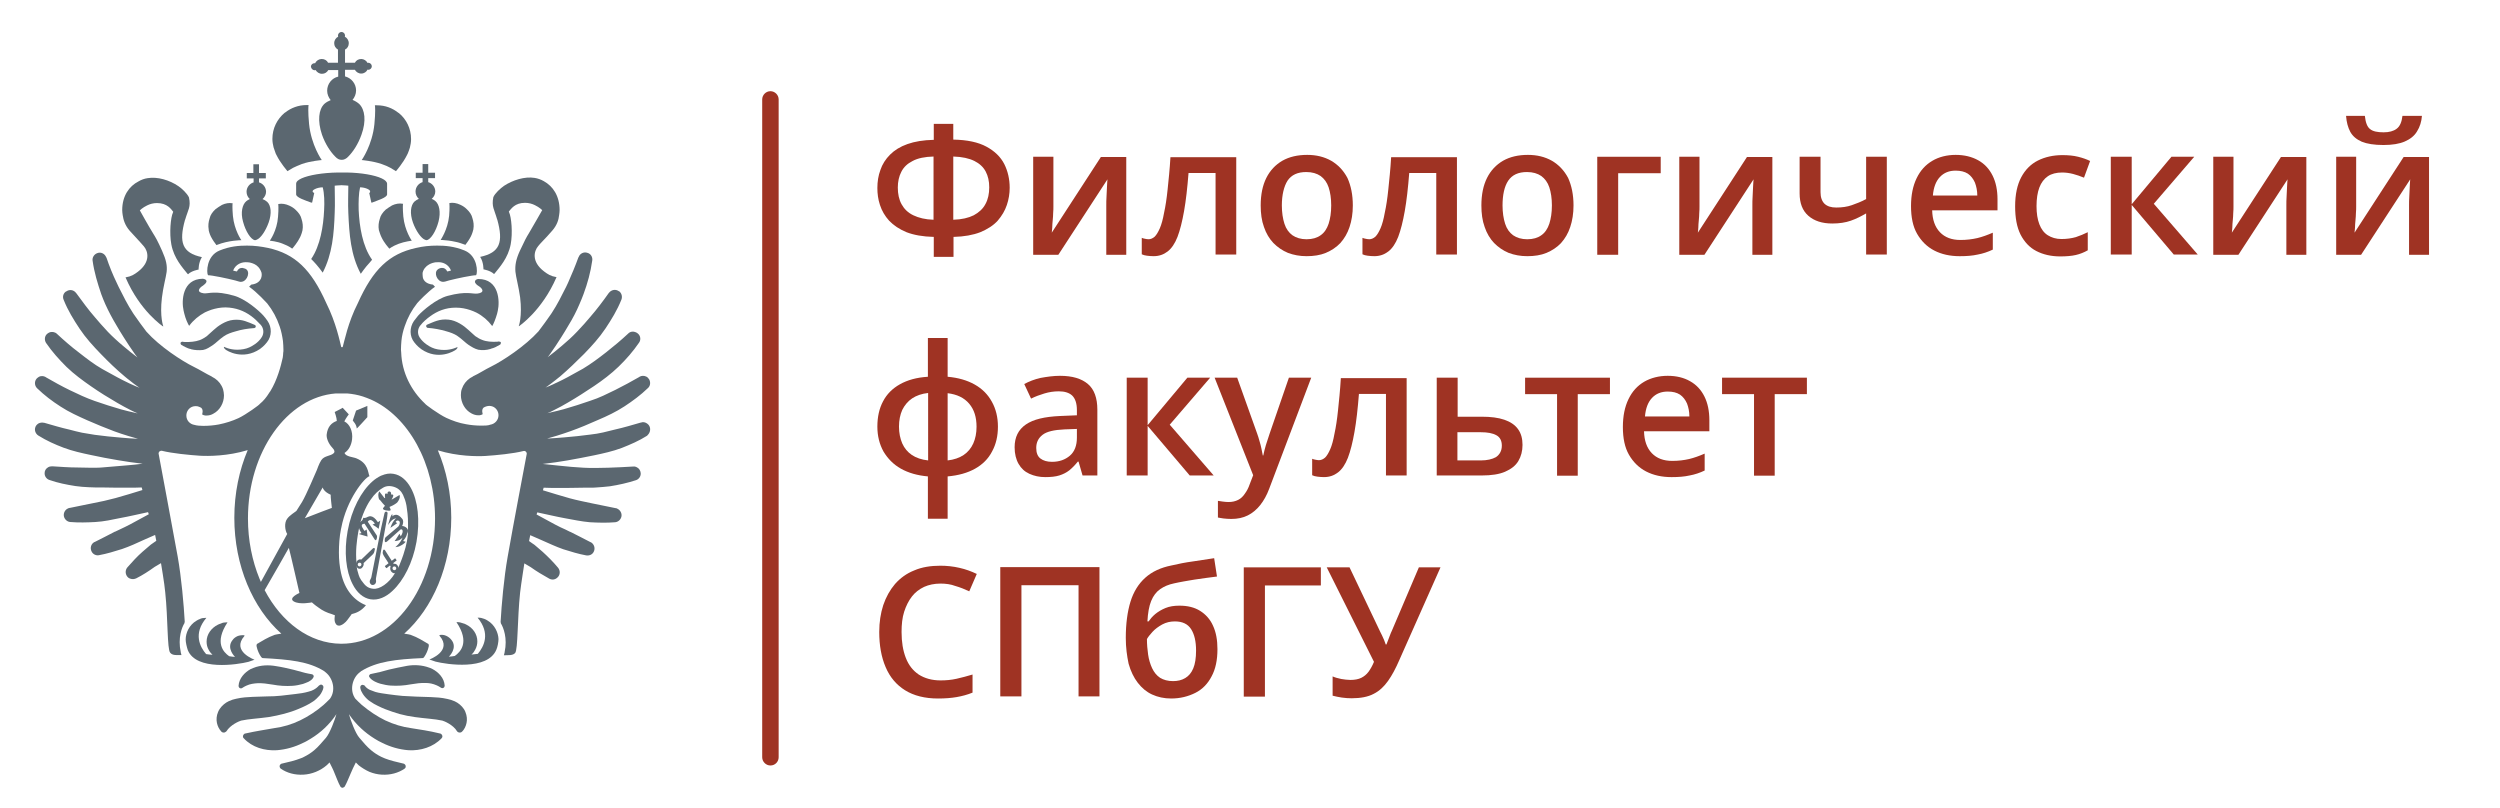 <?xml version="1.0" encoding="UTF-8"?> <svg xmlns="http://www.w3.org/2000/svg" xmlns:xlink="http://www.w3.org/1999/xlink" version="1.1" id="Слой_1" x="0px" y="0px" viewBox="0 0 1063.7 343.7" style="enable-background:new 0 0 1063.7 343.7;" xml:space="preserve"> <style type="text/css"> .st0{fill:#9F3323;} .st1{fill:#5B6770;} </style> <g> <g id="XMLID_00000069370337667074545600000015061226366563600555_"> <path id="XMLID_00000019646380181329905300000001552092114104742574_" class="st0" d="M327.8,325.7c-1.9,0-3.5-1.6-3.5-3.5V42.3 c0-1.9,1.6-3.5,3.5-3.5c1.9,0,3.5,1.6,3.5,3.5v279.9C331.3,324.1,329.8,325.7,327.8,325.7z"></path> </g> <g> <path class="st1" d="M117.3,65.3c0.1,0.2,0.2,0.4,0.3,0.6c1.7,3.5,4.7,6.9,4.7,6.9s0,0,0.1,0l0,0c0,0,0.4-0.3,1.3-0.8 c0.3-0.2,0.6-0.4,1-0.6c1-0.5,2.2-1,3.7-1.6c3.6-1.3,8.5-1.7,8.5-1.7s-4.5-6.3-5.4-15.4c-0.5-5.1-0.3-7.8-0.2-8 c-0.3,0-0.6,0-0.9,0c-3.4,0-6.6,1.2-9.1,3.2c-0.1,0-0.1,0.1-0.2,0.1c-3.2,2.7-5.2,6.6-5.2,11.1c0,1.2,0.2,2.4,0.5,3.6 C116.7,63.5,117,64.5,117.3,65.3z"></path> <path class="st1" d="M204.3,109.3c1.5,2.3,1.4,5.3,1.4,5.3c0,0,3,0.5,4.5,2c0,0,0.2-0.2,0.3-0.3c2-2.5,5.7-6.5,6.8-12.4 c0.9-4.8,0.3-11.5-0.7-13.6c0-0.1-0.1-0.2-0.1-0.3c1-1.1,2.5-3.7,6.9-3.7c1.6,0,3,0.4,4.2,1c1.9,0.9,3.1,2.1,3.1,2.1 s-3.8,6.7-5.7,9.9c-1,1.6-1.7,2.9-3.8,7.4c-1.7,3.7-2.1,6.2-1.9,8.9c0.2,2.2,1.4,6.5,2,10.9c1,8.3-0.6,12.3-0.6,12.3s0,0,0.1-0.1 c0,0,0,0.1,0,0.1s9.8-6.5,16-20.9c0,0,0,0-0.1,0c0,0,0,0,0,0c-1.2-0.2-2.1-0.5-2.9-0.9c-0.8-0.4-1.5-0.9-2.3-1.5 c-5.5-4.2-4.3-8.7-2.5-10.8c0.5-0.6,1-1.2,1.6-1.8c1.4-1.5,2.9-3,4.4-4.8c2-2.3,2.7-4.6,2.9-6.6c0.1-0.7,0.2-1.4,0.2-2.1 c0-6.1-2.9-10.2-6.7-12.3c-1.2-0.7-2.6-1.2-3.9-1.4c-4.2-0.7-9.3,0.9-13.1,3.4c-1.4,1-3.8,3.1-4.5,4.8c-0.8,4.1,0.4,5.1,1.6,9.4 c0,0.1,0.1,0.1,0.1,0.2C214.2,103,212.8,107.5,204.3,109.3z"></path> <path class="st1" d="M162.3,100.9c1.1,2.4,3.1,4.6,3.1,4.6s0,0,0,0c0,0,0.3,0.3,0.3,0.3s1.1-1,4-2.1c2.4-0.9,5.5-1.3,5.5-1.3 s-3-4.2-3.6-10.3c-0.3-3.5-0.2-5.3-0.1-5.4c0,0,0,0-0.1,0l0,0c-1.5-0.3-3.1,0-4.6,0.7c-1,0.6-1.9,1.2-2.7,1.8 c-1.3,1.2-2.2,2.5-2.5,3.9c-0.5,1.5-0.7,3.1-0.4,4.8C161.3,98.2,161.8,99.9,162.3,100.9z"></path> <path class="st1" d="M175.7,94.7c1.3,3.6,3.5,6.7,5.1,7.3c0.3,0.1,0.5,0.2,0.7,0.2h0c1.7-0.2,4-3.7,5.1-8c1-4,0.3-7.3-1.4-8.7 c-0.4-0.3-0.8-0.6-1.3-0.8c-0.1,0-0.2,0-0.2-0.1c0.9-0.8,1.5-1.9,1.5-3.1c0-1.9-1.3-3.5-3-4v-1.7h2.9v-2.3h-2.9v-3.7h-2.4v3.7 h-2.9v2.3h2.9v1.7c-1.7,0.5-3,2.1-3,4c0,1.2,0.5,2.3,1.4,3.1c-0.7,0.3-1.3,0.7-1.9,1.2C174.7,87.4,174.3,90.8,175.7,94.7z"></path> <path class="st1" d="M187.5,102.1c0,0,5.2,0,10.3,2c0.1,0,0.2,0.1,0.2,0.1c0.7-0.9,1.7-2.3,2.4-3.7c0.5-1,1-2.7,1-2.9 c0.3-1.7,0.1-3.3-0.4-4.8c-0.3-1.4-1.2-2.7-2.5-3.9c-0.7-0.7-1.6-1.3-2.7-1.8c0,0,0,0,0,0c0,0,0,0,0,0c-1.5-0.7-3.1-1-4.6-0.7 c0,0,0.2,1.9-0.1,5.4C190.5,97.9,187.4,102.1,187.5,102.1C187.4,102.1,187.5,102.1,187.5,102.1L187.5,102.1z"></path> <path class="st1" d="M153.9,68.1c0,0,4.8,0.4,8.5,1.7c1.5,0.5,2.8,1.1,3.7,1.6c0.4,0.2,0.7,0.4,1,0.6c0.9,0.5,1.3,0.8,1.3,0.8l0,0 c0,0,0.1,0,0.1,0s3-3.4,4.7-6.9c0.1-0.2,0.2-0.4,0.3-0.6c0.3-0.8,0.7-1.7,0.9-2.5c0.3-1.2,0.5-2.4,0.5-3.6c0-4.5-2-8.5-5.2-11.1 c-0.1,0-0.1-0.1-0.2-0.1c-2.5-2-5.6-3.2-9.1-3.2c-0.3,0-0.6,0-0.9,0c0.1,0.2,0.3,2.9-0.2,8C158.4,61.8,153.9,68.1,153.9,68.1z"></path> <path class="st1" d="M157.1,82.1c0,0,0.6,2.8,0.9,4.1c0,0,0.3,0,0.3,0c2.2-0.9,6.4-2.1,6.4-3.5v-3.6v-0.9c0-0.8-0.8-1.6-2.3-2.3 c-3-1.4-8.6-2.4-14.9-2.5l-3.7,0c-6.6,0.1-12.4,1.1-15.5,2.5c-1.5,0.7-2.3,1.4-2.3,2.3v0.9v3.6c0,1.4,4.3,2.7,6.4,3.5 c0,0,0.3,0,0.4,0c0.3-1.3,0.9-4.1,0.9-4.1s-0.5-0.2-0.6-0.4c-0.3-0.6,0.2-0.9,1-1.3c0.8-0.4,2.1-0.7,3.2-0.7 c0.7,2.5,0.8,6.4,0.6,9.7c-0.3,6.7-1.6,15.1-5.5,20.8c1.5,1.5,3.2,3.4,4.9,5.8c4.1-7.9,4.8-16.5,5.1-25.4c0.2-3.9,0-8.5,0-11.6 c0.4,0,1.7-0.2,2.9-0.2c1.3,0,2.5,0.2,2.9,0.2c0,3.1-0.2,7.7,0,11.6c0.4,9.1,1,17.9,5.3,25.9c1.6-2.3,3.1-4.1,4.5-5.6 c0.1-0.1,0.2-0.3,0.3-0.4c-4.1-5.7-5.4-14.3-5.7-21.1c-0.1-3.3,0-7.2,0.6-9.7c1.1,0,2.4,0.3,3.2,0.7c0.8,0.4,1.3,0.8,1,1.3 C157.6,81.9,157.1,82.1,157.1,82.1z"></path> <path class="st1" d="M212.6,145.4C212.6,145.4,212.6,145.3,212.6,145.4c-0.1,0-0.2-0.1-0.2-0.1l-0.1,0c-0.2,0-0.5,0-0.7,0.1 c-2.4,0.1-4.6,0-6.5-0.8c-1.1-0.4-2-1-2.9-1.6c-0.2-0.2-2.6-2.3-3-2.7c-1.7-1.6-5-4-8.4-4.3c-3.8-0.4-6.3,1-9,2.1 c-0.3,0.1-0.5,0.4-0.5,0.6c0,0.3,0.2,0.6,0.4,0.7c0.1,0.1,0.2,0.1,0.3,0.1c2.7,0.2,5.3,0.7,7.7,1.4c1.8,0.5,3.6,1.1,5,2.1 c1.9,1.3,3.5,3,4.6,3.7c1.4,0.9,2.6,1.7,4.2,2.1c1.7,0.3,3.4,0.2,5.1-0.3c0.1,0,0.1,0,0.2-0.1c0.4-0.1,0.9-0.3,1.3-0.4 c0.6-0.2,1.1-0.5,1.6-0.8c0,0,0,0,0.1,0c0.3-0.2,0.7-0.4,1-0.6c0,0,0,0,0,0c0.2-0.1,0.3-0.4,0.3-0.7 C213.2,145.7,213,145.4,212.6,145.4C212.6,145.4,212.6,145.4,212.6,145.4z"></path> <path class="st1" d="M202.1,120.1c0.2,0.5,0.7,1.1,1.4,1.5c2,1.2,2.8,2.9-0.3,3.3c-2.2,0.3-4.6-1.2-12.8,1 c-4.8,1.3-10.5,6.2-12.5,8.4c-0.6,0.7-1.2,1.5-1.8,2.3c-1.9,2.8-1.9,6.5,0.2,9.1c1.2,1.6,2.6,2.6,3,2.9c7.2,4.9,14,0.8,14.8,0.1 c0.6-0.6,0.6-0.8,0.5-1c0,0,0,0-0.1,0c0,0,0,0,0,0c0,0,0,0,0,0c0,0-2.3,1.2-5.5,1.2c-1.8,0-3.7-0.3-5.2-1 c-1.1-0.5-3.7-1.9-5.3-4.4c-1-1.6-0.8-3.7,0.4-5.1c1.2-1.5,2.7-2.8,4.1-3.8c3.1-2.3,6.7-3.7,10.8-3.7c0.1,0,0.2,0,0.3,0 c2.1,0,4.1,0.4,5.9,1c0.9,0.3,1.9,0.7,2.7,1.1c2.7,1.4,4.9,3.3,6.7,5.7c0,0,0,0,0,0c0,0,0,0,0,0.1c0.7-1.2,1.4-2.9,2.1-5.3 c0.1-0.4,0.2-0.9,0.3-1.3c0.9-4,0.6-13.5-8.3-13.5c-0.2,0-0.3,0.1-0.5,0.1C202.2,119.1,202,119.6,202.1,120.1z"></path> <path class="st1" d="M55.2,98.2c1.6,1.8,3.1,3.3,4.4,4.8c0.5,0.6,1.1,1.2,1.6,1.8c1.8,2.1,3,6.6-2.5,10.8 c-0.8,0.6-1.5,1.1-2.3,1.5c-0.8,0.4-1.7,0.7-2.9,0.9c0,0,0,0,0,0c0,0,0,0-0.1,0c6.2,14.5,16,20.9,16,20.9s0-0.1,0-0.1 c0.1,0,0.1,0.1,0.1,0.1s-1.6-4-0.6-12.3c0.5-4.3,1.7-8.6,2-10.9c0.3-2.7-0.2-5.1-1.9-8.9c-2-4.5-2.8-5.8-3.8-7.4 c-2-3.2-5.7-9.9-5.7-9.9s1.2-1.2,3.1-2.1c1.2-0.6,2.6-1,4.2-1c4.4,0,6,2.6,6.9,3.7c0,0.1-0.1,0.2-0.1,0.3c-1,2.1-1.6,8.8-0.7,13.6 c1.1,5.9,4.8,9.9,6.8,12.4c0,0,0.3,0.3,0.3,0.3c1.5-1.5,4.4-2,4.5-2c0,0-0.1-2.9,1.4-5.3c-8.5-1.8-9.8-6.4-7.2-15.8 c0-0.1,0.1-0.2,0.1-0.2c1.2-4.2,2.5-5.3,1.6-9.4c-0.7-1.6-3-3.8-4.5-4.8c-3.8-2.6-8.9-4.1-13.1-3.4c-1.4,0.2-2.7,0.7-3.9,1.4 C55,79.2,52,83.3,52,89.4c0,0.7,0.1,1.4,0.2,2.1C52.5,93.6,53.2,95.9,55.2,98.2z"></path> <path class="st1" d="M114.8,102.4c0,0,3.1,0.3,5.5,1.3c2.9,1.1,4,2.1,4,2.1s0.3-0.3,0.3-0.3c0,0,0,0,0,0s2-2.3,3.1-4.6 c0.5-1,1-2.7,1-2.9c0.3-1.7,0.1-3.3-0.4-4.8c-0.3-1.4-1.2-2.7-2.5-3.9c-0.7-0.7-1.6-1.3-2.7-1.8c-1.5-0.7-3.1-1-4.6-0.7l0,0 c0,0,0,0-0.1,0c0,0,0.2,1.9-0.1,5.4C117.9,98.2,114.8,102.4,114.8,102.4z"></path> <path class="st1" d="M108.5,102.2L108.5,102.2c0.2,0,0.5-0.1,0.7-0.2c1.7-0.6,3.8-3.7,5.1-7.3c1.4-3.9,1-7.3-0.6-8.8 c-0.6-0.5-1.2-0.9-2-1.2c0.9-0.8,1.5-1.9,1.5-3.1c0-1.9-1.3-3.5-3-4v-1.7h2.9v-2.3h-2.9v-3.7h-2.4v3.7H105v2.3h2.9v1.7 c-1.7,0.5-3,2.1-3,4c0,1.3,0.6,2.4,1.4,3.1c-0.1,0-0.2,0-0.2,0.1c-0.5,0.2-0.9,0.5-1.3,0.8c-1.7,1.4-2.5,4.8-1.4,8.7 C104.5,98.5,106.8,102,108.5,102.2z"></path> <path class="st1" d="M89.7,100.6c0.7,1.4,1.7,2.8,2.4,3.7c0.1,0,0.1-0.1,0.2-0.1c5.1-2,10.3-2,10.3-2l0,0c0,0,0.1,0,0.1,0 s-3-4.2-3.6-10.3c-0.3-3.5-0.2-5.3-0.1-5.4c-1.5-0.3-3.1,0-4.6,0.7c0,0,0,0,0,0c0,0,0,0,0,0c-1,0.6-1.9,1.2-2.7,1.8 c-1.3,1.2-2.2,2.5-2.5,3.9c-0.5,1.5-0.7,3.1-0.4,4.8C88.7,97.9,89.2,99.6,89.7,100.6z"></path> <path class="st1" d="M108.1,139.6c0.1,0,0.2,0,0.3-0.1c0.3-0.1,0.5-0.4,0.4-0.7c0-0.3-0.2-0.5-0.5-0.6c-2.7-1.1-5.2-2.5-9-2.1 c-3.4,0.3-6.7,2.7-8.4,4.3c-0.4,0.4-2.8,2.5-3,2.7c-0.9,0.6-1.8,1.2-2.9,1.6c-1.9,0.7-4.2,0.9-6.5,0.8c-0.2,0-0.4,0-0.7-0.1 l-0.1,0c-0.1,0-0.1,0-0.2,0c0,0,0,0-0.1,0c0,0,0,0,0,0c-0.3,0.1-0.6,0.3-0.6,0.6c0,0.3,0.1,0.5,0.3,0.7c0,0,0,0,0,0 c0.3,0.2,0.7,0.4,1,0.6c0,0,0,0,0.1,0c0.5,0.3,1.1,0.6,1.6,0.8c0.4,0.2,0.8,0.3,1.3,0.4c0.1,0,0.1,0,0.2,0.1 c1.6,0.4,3.4,0.5,5.1,0.3c1.6-0.3,2.8-1.2,4.2-2.1c1.1-0.7,2.7-2.4,4.6-3.7c1.4-1,3.2-1.6,5-2.1 C102.8,140.2,105.3,139.8,108.1,139.6z"></path> <path class="st1" d="M78.1,132.1c0.1,0.5,0.2,0.9,0.3,1.3c0.6,2.4,1.4,4.1,2.1,5.3c0,0,0,0,0-0.1c0,0,0,0,0,0 c1.8-2.4,4.1-4.3,6.7-5.7c0.9-0.4,1.8-0.8,2.7-1.1c1.9-0.6,3.9-1,5.9-1c0.1,0,0.2,0,0.3,0c4.1,0.1,7.7,1.4,10.8,3.7 c1.4,1,2.8,2.4,4.1,3.8c1.2,1.4,1.4,3.5,0.4,5.1c-1.5,2.5-4.2,3.9-5.3,4.4c-1.5,0.7-3.4,1-5.2,1c-3.2,0-5.5-1.2-5.5-1.2 c0,0,0,0,0,0c0,0,0,0,0,0c0,0,0,0-0.1,0c-0.1,0.2-0.1,0.4,0.5,1c0.7,0.7,7.5,4.8,14.8-0.1c0.4-0.3,1.8-1.3,3-2.9 c2.1-2.6,2.1-6.4,0.2-9.1c-0.6-0.8-1.2-1.7-1.8-2.3c-2-2.2-7.7-7.1-12.5-8.4c-8.2-2.3-10.6-0.8-12.8-1c-3.1-0.4-2.3-2.1-0.3-3.3 c0.6-0.4,1.2-1,1.4-1.5c0.2-0.5-0.1-1.1-1-1.3c-0.2,0-0.3-0.1-0.5-0.1C77.5,118.7,77.2,128.1,78.1,132.1z"></path> <path class="st1" d="M186.9,270.1L186.9,270.1C187,270.2,187,270.2,186.9,270.1C187,270.2,187,270.1,186.9,270.1z"></path> <path class="st1" d="M150.1,178.9c0.3,0.6,1.5,1.5,1.7,3.4c0,0.2,4.5-4.8,4.5-4.8v-4.8l-4.8,2L150.1,178.9z"></path> <path class="st1" d="M120.9,303.7c2.2-0.6,4.1-1.2,6.2-2.1c1-0.4,2.1-0.9,3.1-1.4c1-0.5,2.1-1.1,3.1-1.8c1-0.7,1.9-1.6,2.7-2.5 c0.4-0.5,0.7-1,1-1.6c0.1-0.3,0.3-0.6,0.4-0.9l0.2-0.8l0,0c0.1-0.6-0.2-1.1-0.8-1.3c-0.2-0.1-0.4,0-0.6,0.1 c-0.2,0.1-0.4,0.2-0.5,0.3c-0.7,0.8-1.4,1.3-2.1,1.7c-0.7,0.4-1.5,0.7-2.4,0.9c-1.7,0.5-3.7,0.8-5.6,1c-1.9,0.2-4,0.5-6,0.7 c-1.9,0.2-3.9,0.3-5.9,0.3l-6.2,0.2c-2.1,0.1-4.4,0.2-7,0.8c-1,0.2-2,0.5-3.1,1c-0.4,0.2-0.7,0.4-1.1,0.6c-1.4,0.9-2.8,2.3-3.5,4 c-0.7,1.6-0.8,3.3-0.5,4.7c0.3,1.4,0.9,2.6,1.9,3.7c0.4,0.4,1,0.5,1.5,0.3c0.2-0.1,0.6-0.4,0.6-0.4c1.8-2.9,5.6-4.4,6.3-4.6 c3.1-0.7,7.5-0.9,11.7-1.5C116.6,304.7,118.7,304.3,120.9,303.7z"></path> <path class="st1" d="M101.5,291.8c0,0.6,0.4,1.1,1,1.1c0.2,0,0.5-0.1,0.6-0.2l0,0c0,0,0,0,0,0l0.3-0.2c0.5-0.3,1-0.6,1.5-0.8 c1.5-0.7,3.1-0.9,4.6-1c2.1-0.1,4.2,0.2,6.6,0.6c2.6,0.5,5.6,0.7,8.4,0.5c1.5-0.1,2.9-0.4,4.4-0.8c0.7-0.3,1.5-0.5,2.3-0.9 c0,0,0,0,0,0c0,0,0,0,0,0c0.7-0.4,1.7-0.9,2.2-2c0.2-0.4,0-0.9-0.4-1.1c-0.1,0-0.1-0.1-0.2-0.1c0,0-2.9-0.5-4.1-0.9l-3.7-1 c-2.5-0.6-5-1.2-7.7-1.6c-2.9-0.5-6.3-0.5-9.5,0.8c-0.4,0.2-0.8,0.3-1.2,0.5C104.1,286.1,101.7,288.6,101.5,291.8z"></path> <path class="st1" d="M105.7,281.6c0.1,0,1.8-0.6,2.6-0.9c0,0,0,0,0,0c0,0-10-3.6-4.3-10.1l0-0.3c0,0,0,0,0,0c-1-0.1-1.9,0-2.8,0.3 c-0.9,0.4-1.7,0.9-2.3,1.8c-2.7,3.4,1,7,1.1,7.1c-0.6,0-1.9-0.2-2.5-0.3c-2.4-1.7-6.4-5.7-0.7-14.4c-0.1,0-0.3,0-0.4,0 c-0.8,0-1.7,0.1-2.4,0.5c-0.4,0.1-0.9,0.3-1.3,0.5c-2.8,1.4-4.8,4.1-4.8,7.2c0,1.3,0.3,2.5,0.9,3.5c0.4,0.8,1,1.5,1.6,2.1 c-0.4,0-2.3-0.2-2.7-0.3c-2.6-3-5.6-8.7,0.1-15.4c-0.1,0-0.3,0-0.4,0c-0.8,0-1.7,0.1-2.4,0.5c-0.5,0.2-1,0.4-1.4,0.7 c-3.1,1.8-4.6,5.2-4.6,8c0,1.3,0.5,3.3,0.9,4.5C83.5,285.5,101,282.8,105.7,281.6z"></path> <path class="st1" d="M194.6,299c-0.4-0.2-0.7-0.4-1.1-0.6c-1.1-0.5-2.1-0.8-3.1-1c-2.6-0.6-4.8-0.7-7-0.8l-6.2-0.2 c-2-0.1-4-0.2-5.9-0.3c-1.9-0.2-4-0.4-6-0.7c-2-0.3-3.9-0.5-5.6-1c-0.9-0.3-1.7-0.6-2.4-0.9c-0.8-0.4-1.5-0.9-2.1-1.7 c-0.1-0.2-0.3-0.3-0.5-0.3c-0.2-0.1-0.4-0.1-0.6-0.1c-0.6,0.1-0.9,0.7-0.8,1.3l0,0l0.2,0.8c0.1,0.3,0.2,0.6,0.4,0.9 c0.3,0.6,0.6,1.1,1,1.6c0.8,1,1.7,1.9,2.7,2.5c1,0.7,2,1.3,3.1,1.8c1,0.5,2.1,1,3.1,1.4c2.1,0.8,4.1,1.5,6.2,2.1 c2.2,0.6,4.3,1,6.5,1.3c4.2,0.6,8.6,0.8,11.7,1.5c0.7,0.2,4.6,1.7,6.3,4.6c0,0,0.4,0.4,0.6,0.4c0.5,0.2,1.1,0.1,1.5-0.3 c1-1,1.6-2.3,1.9-3.7c0.3-1.4,0.2-3-0.5-4.7C197.4,301.3,196,299.9,194.6,299z"></path> <path class="st1" d="M159.5,290C159.5,290,159.5,290,159.5,290C159.6,290,159.6,290.1,159.5,290c0.8,0.4,1.6,0.7,2.3,0.9 c1.5,0.4,3,0.7,4.4,0.8c2.9,0.2,5.8,0,8.4-0.5c2.4-0.4,4.5-0.7,6.6-0.6c1.5,0,3,0.3,4.6,1c0.5,0.2,1,0.5,1.5,0.8l0.3,0.2 c0,0,0,0,0,0l0,0c0.2,0.1,0.4,0.2,0.6,0.2c0.6,0,1-0.5,1-1.1c-0.2-3.2-2.6-5.7-5.3-7.1c-0.4-0.2-0.8-0.4-1.2-0.5 c-3.2-1.2-6.6-1.3-9.5-0.8c-2.7,0.5-5.1,1-7.7,1.6l-3.7,1c-1.2,0.3-4.1,0.9-4.1,0.9c-0.1,0-0.1,0-0.2,0.1 c-0.4,0.2-0.6,0.7-0.4,1.1C157.8,289.1,158.8,289.6,159.5,290z"></path> <path class="st1" d="M207.4,264c-0.4-0.3-0.9-0.5-1.4-0.7c-0.8-0.3-1.6-0.5-2.4-0.5c-0.1,0-0.3,0-0.4,0c5.6,6.7,2.7,12.3,0.1,15.4 c-0.4,0.1-2.3,0.2-2.7,0.3c0.7-0.6,1.2-1.3,1.6-2.1c0.6-1.1,0.9-2.3,0.9-3.5c0-3.1-1.9-5.8-4.8-7.2c-0.4-0.2-0.8-0.4-1.3-0.5 c-0.8-0.3-1.6-0.5-2.4-0.5c-0.1,0-0.3,0-0.4,0c5.8,8.6,1.7,12.7-0.7,14.4c-0.6,0.1-1.9,0.3-2.5,0.3c0.1-0.1,3.8-3.7,1.1-7.1 c-0.6-0.8-1.4-1.4-2.3-1.8c-0.9-0.4-1.9-0.5-2.8-0.3c0,0,0,0,0,0l0,0.3c5.7,6.5-4.3,10.1-4.3,10.1l0,0c0.8,0.3,2.5,0.9,2.6,0.9 c4.7,1.2,22.2,3.9,25.9-5.1c0.5-1.1,0.9-3.2,0.9-4.5C212,269.2,210.5,265.8,207.4,264z"></path> <path class="st1" d="M174.8,207.6c-1.8-3.3-4.3-5.5-7.4-6c-1.7-0.3-3.3,0-5,0.7c0,0-0.3,0.1-0.3,0.1c-1.2,0.6-2.5,1.4-3.6,2.4 c-4.8,4.2-8.9,11.9-10.6,21.2c-1.6,8.9-0.7,17,2.1,22.5c1.8,3.6,4.5,6,7.7,6.5c3.2,0.5,6.5-0.9,9.4-3.7 c4.6-4.3,8.5-11.8,10.1-20.7C178.8,221.5,177.8,213,174.8,207.6z M153,223.4c1.8-7,4.7-10.8,4.7-10.8c1.6-2.4,3.5-4.1,5.3-5.1 c1.5-0.9,3.4-0.9,5.3-0.1c1,0.4,1.8,1.1,2.5,2c0,0,0,0,0,0c0.1,0.2,0.2,0.3,0.3,0.5c0.1,0.2,0.3,0.5,0.4,0.7 c0.6,1.3,1.1,2.7,1.4,4.3c0,0.2,0.1,0.4,0.1,0.6c0.7,4.8,0.6,5.5,0.6,10.6c0,0.3-0.1,2.2-0.2,2.5c-0.2,1.9-1,5.9-3.2,11.2 c-0.7,2.1-2.2,4-2.1,4c-2.6,4.4-6.7,7.1-9.4,6.7c-2.1-0.2-3.3-1.4-3.9-2.2c-1.9-2.2-2.1-3.4-2.4-4.4c-0.7-2.1-0.6-3.1-0.7-4.2 c-0.5-5.4,0.1-9.4,0.7-13.1c0.1-0.5,0.3-1.7,0.5-2.5C152.9,224,152.9,223.7,153,223.4"></path> <path class="st1" d="M153.4,223.2c0-0.2,0.1-0.4,0.1-0.5"></path> <path class="st1" d="M276.5,181.8c-0.2-0.8-0.8-1.4-1.5-1.8c-0.7-0.4-1.5-0.5-2.3-0.2l-0.1,0c-3.5,1-7.1,2.1-10.7,2.9 c-1.8,0.4-3.6,0.9-5.3,1.3c-1.8,0.4-3.5,0.7-5.4,0.9c-3.7,0.5-7.5,0.9-11.2,1.2c-2.4,0.2-4.9,0.4-7.2,0.5c0.3-0.1,0.7-0.2,1-0.3 c1-0.3,2.1-0.6,3.1-0.9c2-0.6,4-1.3,6-2c3.9-1.4,7.7-3,11.5-4.7c3.8-1.6,7.8-3.5,11.3-5.8c3.5-2.3,6.9-4.8,10-7.8 c1-0.9,1.2-2.4,0.5-3.7c-0.3-0.5-0.8-1-1.3-1.2c-0.9-0.4-1.9-0.4-2.8,0.1l-0.1,0.1c-3.3,1.9-6.8,3.8-10.2,5.5 c-3.5,1.7-6.8,3.4-10.6,4.6c-3.7,1.3-7.5,2.5-11.3,3.6c-1.9,0.5-3.8,1-5.7,1.4l-1.3,0.3c1-0.4,1.9-0.8,2.8-1.3 c2.1-1,4-2.1,5.9-3.2c3.8-2.2,7.5-4.6,11.1-7c3.7-2.5,7.3-5.2,10.5-8.3c3.2-3.1,6.1-6.4,8.7-10.2c0.8-1.1,0.7-2.7-0.3-3.7 c-0.3-0.3-0.6-0.5-1-0.7c-1.1-0.5-2.4-0.4-3.3,0.5l-0.1,0.1c-2.9,2.7-6.1,5.4-9.3,7.9c-3.2,2.5-6.4,4.9-9.9,7 c-0.7,0.4-1.3,0.7-2,1.1c-3,1.7-5.9,3.3-8.9,4.7c-0.6,0.3-1.2,0.5-1.7,0.8c-1.1,0.5-2.2,1-3.3,1.4c0.2-0.1,0.4-0.3,0.6-0.4 c1.3-0.9,2.5-1.9,3.7-2.8c0.7-0.5,1.3-1.1,2-1.6c3.5-3,6.8-6.2,10-9.4c0,0,0.1-0.1,0.1-0.1c3.3-3.4,6.5-6.9,9.1-10.8 c2.6-3.9,5-7.8,6.8-12.3c0.5-1.3,0.1-2.8-1-3.6c0,0,0,0-0.1,0c0,0,0,0,0,0c-1.4-1-3.2-0.6-4.2,0.7l-0.1,0.1 c-2.4,3.4-5.1,7-7.9,10.2c-0.8,1-1.7,1.9-2.5,2.9c-2,2.2-4,4.4-6.2,6.4c-1.1,1-2.2,1.9-3.3,2.9c-2,1.7-4.1,3.4-6.1,4.9 c0.3-0.4,0.7-0.8,1-1.3c1.7-2.4,3.3-4.8,4.8-7.2c1.1-1.7,2.1-3.4,3.1-5.1c1.8-2.9,3.4-6,4.7-9.1c0.6-1.4,1.2-2.8,1.7-4.2 c1.7-4.6,3-9.3,3.7-14.3c0.2-1.4-0.6-2.8-2-3.2c0,0,0,0,0,0c0,0,0,0,0,0c-1.6-0.6-3.3,0.3-3.8,1.8l-0.1,0.1 c-1.3,3.6-2.8,7.2-4.4,10.8c-0.3,0.6-0.5,1.1-0.8,1.7c-1.9,3.8-3.8,7.6-6.1,11.1c-0.1,0.2-0.3,0.4-0.4,0.6 c-1.7,2.5-3.5,4.9-5.3,7.3c-5.6,6.2-15.1,12.5-20.2,15c-2.5,1.2-5,2.9-7.6,4.1c0,0-0.1,0-0.1,0.1c-1.7,0.8-3.2,2.2-4.1,3.9 c-0.2,0.4-0.4,0.9-0.6,1.4c-0.3,0.8-0.4,1.7-0.4,2.6c0,3.3,1.8,6.4,4.5,7.8c0.9,0.5,1.9,0.8,2.9,0.8c0.2,0,0.3,0,0.5,0 c0.9-0.1,1.4-0.5,1.4-0.5s-0.7-1.9,0.4-2.8c0.2-0.1,0.4-0.2,0.6-0.3c0.5-0.2,1.1-0.4,1.7-0.4c0.6,0,1.1,0.1,1.6,0.3 c1.4,0.6,2.4,2,2.4,3.7c0,2-1.5,3.7-3.5,4c-0.9,0.4-2.6,0.4-3.7,0.4c-2.3,0-4.5-0.2-6.6-0.6c-3-0.5-5.8-1.5-8.4-2.7 c-3.2-1.5-9.1-5.8-9-6c-6-5.6-9.9-13.3-10.2-21.8c0-0.4-0.1-0.8-0.1-1.2c0-1.2,0.1-2.6,0.2-3.8c0.2-2.1,0.7-4.2,1.4-6.2 c1.2-3.6,3-6.9,5.3-9.8c0.2-0.3,1.3-1.4,2.6-2.7c0.1-0.1,0.2-0.2,0.2-0.2c0,0,0,0,0,0c1.5-1.4,3.3-3.1,4.8-4.1c0,0,0,0,0,0 c0,0,0,0,0,0c-0.1-0.1-0.3-0.2-0.4-0.4c-0.2-0.2-0.4-0.4-0.5-0.5c-2.8-0.3-3.8-1.6-4.2-2.7c0,0,0-0.1,0-0.1c0-0.1-0.1-0.2-0.1-0.3 c-0.1-0.4-0.1-1.7-0.1-1.9c0.2-1,0.8-2,1.4-2.5c0.2-0.3,0.5-0.5,0.8-0.7c0.8-0.6,1.8-1,2.8-1.2c0.3-0.1,0.5-0.1,0.8-0.1 c0,0,0.1,0,0.1,0c2.6-0.3,5.1,0.8,6.2,3.5l0,0c-0.1,0.1-1.6,0.4-1.6,0.4l0,0l0,0c-0.5-1.1-1.4-1.6-2.4-1.5c-0.3,0-0.7,0.1-1.1,0.3 c-0.2,0.1-0.4,0.2-0.6,0.4c-1.7,1.4-0.2,5,2.1,5.2c0.4,0,0.7,0,1.1-0.1c0,0,0,0,0,0c1-0.4,7.4-1.9,11.3-2.5 c0.7-0.1,1.4-0.2,1.9-0.2c0,0,0,0,0,0c0,0,0,0,0,0c0,0,0,0,0,0c0.7-1.1,0.7-8.2-4.9-10.5c-4.4-1.8-8.3-2.1-11.7-2.1 c-3.2,0-6,0.3-9,1c-11.4,2.5-18.3,9.1-24.7,23.4v0c-4.3,8.4-5.8,16.5-6.5,18.8c0,0-0.2,0-0.6,0c-0.6-2.4-2.2-10.4-6.4-18.8v0 c-6.4-14.3-13.3-20.9-24.7-23.4c-2.9-0.6-5.8-1-9-1c-3.5,0-7.3,0.3-11.7,2.1c-5.6,2.3-5.6,9.4-4.9,10.5c0,0,0,0,0,0 c0.5,0,1.1,0.1,1.9,0.2c3.9,0.6,10.3,2.1,11.3,2.5c0,0,0,0,0,0c0.4,0.1,0.8,0.2,1.1,0.1c2.5-0.3,4-4.6,1.5-5.6 c-0.4-0.1-0.7-0.2-1.1-0.3c-1-0.1-1.9,0.4-2.4,1.5l0,0l0,0c0,0-1.6-0.3-1.6-0.4l0,0c1-2.6,3.6-3.8,6.2-3.5c0,0,0.1,0,0.1,0 c0.3,0,0.5,0.1,0.8,0.1c1.3,0.3,2.6,0.8,3.6,1.9c0.5,0.5,1.1,1.5,1.4,2.5c0.1,0.2,0.1,1.4-0.1,1.9c0,0.1-0.1,0.2-0.1,0.3 c0,0,0,0.1,0,0.1c-0.5,1.1-1.5,2.4-4.2,2.7c-0.1,0.1-0.3,0.3-0.5,0.5c-0.2,0.2-0.3,0.3-0.4,0.4c1.6,1.1,3.5,2.8,5.1,4.4 c1.3,1.3,2.4,2.5,2.6,2.7c2.3,2.9,4.1,6.2,5.3,9.8c0.7,2,1.1,4.1,1.4,6.2c0.1,1.2,0.2,2.5,0.2,3.8c0,0.4,0,0.8-0.1,1.2 c0,0.7-0.1,1.4-0.2,2.1c-0.8,3.6-2.3,9.4-5.3,14.3c-0.2,0.2-0.3,0.4-0.5,0.7h0c-1.1,1.8-2.4,3.4-4,4.7c0.1,0.2-5.8,4.5-9,6 c-2.6,1.2-5.4,2.1-8.4,2.7c-2.1,0.4-4.4,0.6-6.6,0.6c-1.1,0-2.8-0.1-3.7-0.4c-2-0.3-3.5-1.9-3.5-4c0-1.7,1-3.1,2.4-3.7 c0.5-0.2,1-0.3,1.6-0.3c0.6,0,1.1,0.1,1.7,0.4c0.2,0.1,0.4,0.2,0.6,0.3c1.1,0.9,0.4,2.8,0.4,2.8s0.5,0.4,1.4,0.5 c0.2,0,0.3,0,0.5,0c1.1,0,2.1-0.3,2.9-0.8c2.7-1.4,4.5-4.5,4.5-7.8c0-0.9-0.2-1.8-0.4-2.6c-0.2-0.5-0.3-0.9-0.6-1.4 c-0.9-1.7-2.3-3-4.1-3.9c0,0-0.1,0-0.1-0.1c-2.5-1.2-5.1-2.9-7.6-4.1c-5.1-2.5-14.6-8.7-20.2-15c-1.8-2.4-3.6-4.8-5.3-7.3 c-0.1-0.2-0.3-0.4-0.4-0.6c-2.3-3.5-4.2-7.3-6.1-11.1c-0.3-0.6-0.5-1.1-0.8-1.7c-1.7-3.5-3.2-7.2-4.4-10.8l-0.1-0.1 c-0.6-1.6-2.3-2.4-3.8-1.8c0,0,0,0,0,0c0,0,0,0,0,0c-1.4,0.5-2.2,1.9-2,3.2c0.7,5,2.1,9.6,3.7,14.3c0.5,1.4,1.1,2.8,1.7,4.2 c1.4,3.1,3,6.1,4.8,9.1c1,1.7,2,3.4,3.1,5.1c1.5,2.4,3.1,4.8,4.8,7.2c0.3,0.4,0.6,0.8,1,1.3c-2.1-1.6-4.1-3.2-6.1-4.9 c-1.1-0.9-2.2-1.9-3.3-2.9c-2.2-2-4.2-4.1-6.2-6.4c-0.8-1-1.7-1.9-2.5-2.9c-2.8-3.2-5.4-6.8-7.9-10.2l-0.1-0.1 c-1-1.4-2.8-1.7-4.2-0.7c0,0,0,0,0,0c0,0,0,0-0.1,0c-1.2,0.8-1.6,2.3-1,3.6c1.8,4.5,4.2,8.4,6.8,12.3c2.6,3.9,5.8,7.4,9.1,10.8 c0,0,0.1,0.1,0.1,0.1c3.1,3.2,6.4,6.4,10,9.4c0.6,0.5,1.3,1.1,2,1.6c1.2,1,2.4,1.9,3.7,2.8c0.2,0.1,0.4,0.3,0.6,0.4 c-1.1-0.4-2.2-0.9-3.3-1.4c-0.6-0.3-1.2-0.5-1.7-0.8c-3-1.4-6-3.1-8.9-4.7c-0.7-0.4-1.3-0.7-2-1.1c-3.5-2-6.7-4.5-9.9-7 c-3.2-2.4-6.4-5.2-9.3-7.9l-0.1-0.1c-0.9-0.8-2.2-1-3.3-0.5c-0.4,0.2-0.7,0.4-1,0.7c-1,1-1,2.6-0.3,3.7c2.6,3.8,5.5,7,8.7,10.2 c3.2,3.1,6.9,5.8,10.5,8.3c3.6,2.5,7.3,4.8,11.1,7c1.9,1.1,3.9,2.2,5.9,3.2c0.9,0.4,1.8,0.9,2.8,1.3l-1.3-0.3 c-1.9-0.4-3.8-0.9-5.7-1.4c-3.8-1.1-7.6-2.3-11.3-3.6c-3.7-1.3-7.1-2.9-10.6-4.6c-3.5-1.7-6.9-3.6-10.2-5.5l-0.1-0.1 c-0.9-0.5-2-0.5-2.8-0.1c-0.5,0.3-1,0.7-1.3,1.2c-0.7,1.2-0.5,2.7,0.5,3.7c3.1,3,6.4,5.5,10,7.8c3.5,2.3,7.5,4.1,11.3,5.8 c3.8,1.7,7.6,3.2,11.5,4.7c2,0.7,3.9,1.4,6,2c1,0.3,2,0.6,3.1,0.9c0.4,0.1,0.7,0.2,1,0.3c-2.4-0.1-4.8-0.3-7.2-0.5 c-3.7-0.3-7.5-0.7-11.2-1.2c-1.9-0.3-3.7-0.6-5.4-0.9c-1.8-0.4-3.5-0.8-5.3-1.3c-3.6-0.8-7.2-1.9-10.7-2.9l-0.1,0 c-0.8-0.2-1.6-0.1-2.3,0.2c-0.7,0.4-1.3,1-1.5,1.8c-0.4,1.3,0.2,2.7,1.3,3.4c3.5,2.2,7.1,3.8,10.8,5.2c3.7,1.4,7.8,2.3,11.6,3.1 c3.8,0.8,7.7,1.6,11.5,2.2c3.5,0.6,6.9,1.1,10.5,1.5c-2.2,0.3-4.4,0.5-6.7,0.7c-3.6,0.3-7.1,0.6-10.7,0.9 c-0.9,0.1-1.8,0.1-2.7,0.1l-2.6,0l-5.2-0.1c-3.5,0-7.1-0.3-10.5-0.5l-0.1,0c-0.6,0-1.2,0.1-1.7,0.4c-0.9,0.5-1.5,1.4-1.5,2.4 c-0.1,1.4,0.8,2.6,2,3c3.7,1.3,7.3,2,11.1,2.6c1.9,0.3,3.8,0.4,5.7,0.5c1,0,1.9,0.1,2.9,0.1l2.8,0c3.7,0.1,7.4,0.1,11.1,0.1 c2.6,0,3.1,0,5.7-0.1l0.3,1.1c-4.2,1.3-7.1,2.2-11.4,3.4c-3.3,0.9-6.5,1.6-9.7,2.2c-3.2,0.7-6.6,1.3-9.8,2l-0.1,0 c-0.2,0-0.4,0.1-0.6,0.2c-1.3,0.5-2.1,2-1.8,3.4c0.3,1.3,1.4,2.3,2.7,2.4c3.6,0.3,7.1,0.2,10.7,0c3.6-0.2,7.2-1,10.6-1.7 c3.4-0.6,8.5-1.8,11.8-2.5l0.3,0.9c-1.4,0.8-4.5,2.4-5.9,3.2c-1.4,0.8-2.8,1.5-4.2,2.2c-1.4,0.7-2.8,1.3-4.2,2l0,0c0,0,0,0-0.1,0 c-2.8,1.5-5.7,2.9-8.6,4.4l-0.1,0c-1.5,0.8-2,2.6-1.2,4.1c0.6,1.2,2,1.8,3.2,1.5c3.3-0.6,6.5-1.6,9.7-2.6c3.2-1.1,6.3-2.5,9.3-3.9 c0.8-0.4,4-1.7,4.8-2.1l0.5,2.5c-0.5,0.3-2.3,1.6-2.3,1.6l-3.5,3c-2.3,2-4.4,4.3-6.5,6.7c-1.1,1.3-0.9,3.2,0.3,4.3 c1,0.8,2.3,0.9,3.4,0.4c0,0,0,0,0,0c0,0,0,0,0,0c2.8-1.4,5.4-3.1,7.9-4.9l2.7-1.6c0,0.1,1.5,8.8,1.8,12.4 c1.2,11.3,0.8,24.2,2.1,25.7c1,1.3,3,1,4.8,1c-0.1-0.4-0.2-0.8-0.3-1.2c0,0,0-0.1,0-0.1c-1.3-6,0.5-10.5,1.6-12.3c0,0,0-0.1,0-0.1 c0,0,0.1-0.4,0.1-0.5c-0.4-7.2-1.4-18.7-3-27.7c-2.6-14.3-6.9-37.2-8.1-43.7c-0.1-0.4,0.1-0.7,0.3-1c0.3-0.2,0.7-0.4,1.1-0.3 c4.4,1.1,11.6,1.8,16.2,2.1c3.5,0.2,11.8,0.2,20.3-2.4c-3.6,8.5-5.7,18.3-5.7,28.8c0,20.4,7.9,38.5,20,49.3 c-1.4,0.2-2.5,0.4-2.8,0.5c-3.1,1.1-5.5,2.7-6.9,3.5c0,0-0.1,0.1-0.1,0.1c-0.1,0-0.2,0.1-0.3,0.1c-0.5,0.3-0.5,0.8-0.4,1.3 c0.3,1.5,1.1,3.3,1.9,4.4c0.2,0.2,0.4,0.5,0.7,0.5c11.3,0.6,19.6,1.4,26.2,5.6c0,0,0.1,0,0.1,0.1c0.2,0.1,0.3,0.3,0.5,0.4 c3.1,2.5,4.4,7.6,1.8,11.2c-0.9,0.9-1.8,1.8-2.7,2.6c-3.1,2.7-6.5,4.9-10,6.6c-3.5,1.7-7.2,2.8-11,3.3c-3.8,0.7-7.5,1.2-12.4,2.3 l0,0c-0.2,0-0.3,0.1-0.4,0.2c-0.4,0.3-0.6,0.8-0.5,1.3c0,0.2,0.2,0.4,0.3,0.5c3.6,3.9,8.9,5.4,14.1,5.1c3.9-0.3,7.7-1.4,11.1-3.1 c1.2-0.5,2.3-1.2,3.3-1.8c4.3-2.6,8-6.1,10.7-10.1c0.1-0.1,0.1-0.2,0.2-0.3c0,0,0,0.1,0,0.1c-0.6,2.2-2.7,7.9-4.4,9.9 c-1.7,1.9-3.2,3.8-5,5.3c-1.3,1.1-2.7,2-4.3,2.8c-0.5,0.3-1,0.5-1.6,0.7c-2.3,0.9-4.8,1.5-7.9,2.2l0,0c-0.2,0-0.3,0.1-0.4,0.2 c-0.4,0.2-0.6,0.7-0.5,1.2c0.1,0.3,0.2,0.5,0.4,0.7c2.7,1.9,6.1,2.8,9.7,2.6c1.8-0.1,3.6-0.5,5.3-1.2c1.7-0.7,3.2-1.6,4.6-2.8 c0.5-0.4,0.8-0.8,1.2-1.2c0.8,1.6,1.6,3.1,2.2,4.7c0.8,1.8,1.4,3.7,2.4,5.5c0.2,0.4,0.7,0.6,0.9,0.6c0,0,0.8-0.2,1-0.6 c1-1.8,1.7-3.7,2.5-5.5c0.6-1.5,1.4-3.1,2.2-4.7c0.4,0.4,0.8,0.8,1.2,1.2c1.4,1.1,3,2.1,4.6,2.8c1.7,0.7,3.5,1.1,5.3,1.2 c3.5,0.2,7-0.7,9.7-2.6c0.2-0.2,0.4-0.4,0.4-0.7c0.1-0.5-0.1-0.9-0.5-1.2c-0.1-0.1-0.3-0.2-0.4-0.2l0,0c-3-0.7-5.6-1.3-7.9-2.2 c-0.5-0.2-1.1-0.5-1.6-0.7c-1.6-0.8-3-1.7-4.3-2.8c-1.8-1.5-3.3-3.3-5-5.3c-1.7-1.9-3.8-7.7-4.4-9.9c0,0,0-0.1,0-0.1 c0.1,0.1,0.1,0.2,0.2,0.3c2.8,4.1,6.5,7.5,10.7,10.1c1.1,0.7,2.2,1.3,3.3,1.8c3.4,1.7,7.2,2.8,11.1,3.1c5.1,0.3,10.5-1.3,14.1-5.1 c0.1-0.1,0.2-0.3,0.3-0.5c0.1-0.5-0.1-1-0.5-1.3c-0.1-0.1-0.3-0.2-0.4-0.2l0,0c-4.9-1.2-8.7-1.7-12.4-2.3c-3.7-0.5-7.4-1.6-11-3.3 c-3.5-1.7-6.9-4-10-6.6c-0.9-0.8-1.8-1.7-2.7-2.6c-2.6-3.6-1.3-8.8,1.8-11.2c0.2-0.1,0.3-0.3,0.5-0.4c0,0,0.1,0,0.1-0.1 c6.7-4.2,15-5.1,26.2-5.6c0.3,0,0.5-0.2,0.7-0.5c0.8-1.1,1.6-2.9,1.9-4.4c0.1-0.5,0.1-1.1-0.4-1.3c-0.1,0-0.2-0.1-0.3-0.1 c0,0-0.1-0.1-0.1-0.1c-1.4-0.8-3.8-2.4-6.9-3.5c-0.3-0.1-1.3-0.3-2.7-0.5c12.1-10.8,20-28.9,20-49.3c0-10.4-2.1-20.2-5.7-28.7 c8.5,2.6,16.7,2.6,20.2,2.4c4.7-0.3,11.9-1,16.2-2.1c0.4-0.1,0.8,0,1.1,0.3c0.2,0.2,0.4,0.6,0.3,1c-1.2,6.5-5.6,29.4-8.1,43.7 c-1.6,9-2.6,20.5-3,27.7c0,0.1,0.1,0.4,0.1,0.5c0,0,0,0.1,0,0.1c1.1,1.8,2.9,6.3,1.6,12.3c0,0,0,0.1,0,0.1 c-0.1,0.4-0.2,0.8-0.3,1.2c1.8-0.1,3.8,0.2,4.8-1c1.2-1.5,0.9-14.5,2.1-25.7c0.4-3.6,1.8-12.3,1.8-12.4l2.7,1.6 c2.5,1.8,5.2,3.4,7.9,4.9c0,0,0,0,0,0c0,0,0,0,0,0c1.1,0.6,2.4,0.5,3.4-0.4c1.3-1.1,1.4-3,0.3-4.3c-2-2.4-4.2-4.6-6.5-6.7l-3.5-3 c0,0-1.8-1.2-2.3-1.6l0.5-2.5c0.8,0.4,4,1.7,4.8,2.1c3,1.3,6.1,2.8,9.3,3.9c3.2,1,6.4,2,9.7,2.6c1.3,0.2,2.6-0.3,3.2-1.5 c0.8-1.5,0.2-3.3-1.2-4.1l-0.1,0c-2.8-1.5-5.7-2.9-8.6-4.4c0,0,0,0-0.1,0l0,0c-1.4-0.7-2.8-1.4-4.2-2c-1.4-0.7-2.8-1.4-4.2-2.2 c-1.4-0.8-4.5-2.4-5.9-3.2l0.3-0.9c3.4,0.7,8.4,1.9,11.8,2.5c3.4,0.6,7,1.4,10.6,1.7c3.6,0.2,7.1,0.3,10.7,0 c1.3-0.1,2.4-1.1,2.7-2.4c0.3-1.4-0.5-2.8-1.8-3.4c-0.2-0.1-0.4-0.2-0.6-0.2l-0.1,0c-3.2-0.7-6.6-1.3-9.8-2 c-3.3-0.7-6.4-1.3-9.7-2.2c-4.3-1.2-7.1-2.1-11.4-3.4l0.3-1.1c2.6,0.1,3.1,0.1,5.7,0.1c3.7,0,7.4,0,11.1-0.1l2.8,0 c1,0,1.9,0,2.9-0.1c1.9-0.1,3.8-0.3,5.7-0.5c3.8-0.6,7.4-1.4,11.1-2.6c1.2-0.4,2.1-1.6,2-3c-0.1-1.1-0.7-2-1.5-2.4 c-0.5-0.3-1.1-0.5-1.7-0.4l-0.1,0c-3.5,0.2-7,0.4-10.5,0.5l-5.2,0.1l-2.6,0c-0.9,0-1.8-0.1-2.7-0.1c-3.6-0.2-7.2-0.5-10.7-0.9 c-2.2-0.2-4.4-0.5-6.7-0.7c3.6-0.4,7-0.9,10.5-1.5c3.9-0.7,7.7-1.4,11.5-2.2c3.8-0.8,7.9-1.7,11.6-3.1c3.8-1.5,7.3-3,10.8-5.2 C276.3,184.5,276.9,183.2,276.5,181.8z M145.3,273.9c-0.1,0-0.1,0-0.2,0c-13.4-0.1-25.3-9.1-32.5-22.8c3.3-5.6,10.3-18,10.3-18 c0.7,2.5,4.5,19.2,4.5,19.2s-4.9,2.1-2.4,3.6c2.5,1.5,7.7,0.4,7.7,0.4s1.3,1.2,2.8,2.2c1.7,1.3,3.6,2.2,5.7,2.8 c0.8,0.3,1.3,0.5,1.3,0.5s-0.5,2.3,0.3,3.5c0.3,0.5,0.6,0.9,1.5,0.9c0.3,0,0.5-0.1,0.8-0.2c0.8-0.3,1.6-1,2-1.4 c1.1-1.2,1.5-2,2.4-3.1c0-0.1,0-0.1,0.1-0.2c2-0.5,4.1-1.3,6.1-3.8c-4.9-1.9-9-6.4-10.6-13.7c-0.6-2.7-0.9-5.6-0.9-8.7 c0-3.2,0.2-6.6,0.9-10.1c0-0.1,0.1-0.2,0.1-0.4c2.3-12.1,9.8-21.3,12-22c-0.7-1.5-0.4-5.5-5.6-7.6c-1.1-0.5-4.6-0.7-5-2.3 c1.7-1.1,2.9-3.2,3.2-5.8c0.4-3.4-1-6.5-3.3-7.6c0.6-1.3,1.9-3,1.9-3l-2.6-2.8l-0.5,0.3l-2.9,1.5c0,0,0.9,2.5,0.9,3.8 c-2.3,0.8-3.9,2.5-4.3,5.7c-0.2,1.5,0.7,3.9,2.4,5.7c1,1,1.1,1.8,0.6,2.3c-1.3,1.3-4,1-5.3,3c-0.9,1.3-1.9,4.2-1.9,4.2 c-0.6,1.3-4.4,10.4-6.3,13.6c-0.5,0.8-2.4,3.8-2.4,3.8s-0.8,0.6-1.8,1.3c-0.8,0.6-1.6,1.3-2.1,2c-1.4,1.8-0.9,5.1,0,6.5L111,247.6 c-0.4-0.9-0.6-1.4-0.6-1.4c-3.1-7.6-4.9-16.3-4.9-25.6c0-28.3,16.6-51.6,37.4-53.2h2.2h2.6c2.3,0.2,4.5,0.6,6.7,1.3 c1.1,0.4,2.3,0.8,3.4,1.3c15.8,7,27.3,27.1,27.3,50.6C185.1,250,167.3,273.9,145.3,273.9z M141.2,216.1c0,0-7.8,2.9-11.5,4.4 l7.6-13.1c0,0.1,0.4,1.8,3.4,3.1C140.6,211.1,141.2,216.1,141.2,216.1z"></path> <path class="st1" d="M133.9,29.9c0.2,0,0.3-0.1,0.4-0.1c0.5,0.9,1.5,1.6,2.7,1.6h0c1.2,0,2.1-0.6,2.7-1.6h4.2v2.8 c-2.7,0.6-4.7,3.1-4.7,6c0,1.5,0.6,2.9,1.5,4c-1,0.4-1.9,0.9-2.7,1.6c-2.4,2.3-3,7.2-1,13.1c1.4,4,3.6,7.3,5.6,9.3 c0.9,1,1.8,1.4,2.7,1.4h0.2c0.8,0,1.8-0.4,2.7-1.4c2-2,4.2-5.3,5.6-9.3c2.1-5.8,1.5-10.7-1-13.1c-0.8-0.7-1.8-1.3-2.8-1.7 c0.9-1.1,1.5-2.5,1.5-4c0-2.9-2-5.3-4.7-6v-2.8h4.2c0.5,0.9,1.5,1.6,2.7,1.6h0c1.2,0,2.2-0.7,2.7-1.7c0.1,0,0.2,0.1,0.3,0.1 c0.8,0,1.5-0.7,1.5-1.5c0-0.8-0.7-1.5-1.5-1.5c-0.1,0-0.2,0-0.3,0.1c-0.5-1-1.6-1.7-2.7-1.7h0c-1.2,0-2.2,0.6-2.7,1.6h-4.2v-5.6 c1-0.5,1.6-1.5,1.6-2.7c0-1.2-0.7-2.3-1.7-2.8c0.1-0.2,0.1-0.3,0.1-0.5c0-0.8-0.7-1.5-1.5-1.5c-0.8,0-1.5,0.7-1.5,1.5 c0,0.2,0,0.3,0.1,0.5c-1,0.5-1.7,1.5-1.7,2.8c0,1.2,0.6,2.1,1.6,2.7v5.6h-4.2c-0.5-1-1.5-1.6-2.7-1.6h0c-1.2,0-2.3,0.7-2.8,1.8 c-0.1,0-0.2,0-0.3,0c-0.8,0-1.5,0.6-1.5,1.5C132.4,29.2,133.1,29.9,133.9,29.9z"></path> <path class="st1" d="M173.1,224.7c-0.6-0.6-1.4-0.9-2-0.9c0.4-0.8,0.6-1.9,0.3-2.6c-0.1-0.2-0.2-0.4-0.4-0.6l0,0 c-0.9-1.1-1.6-1.4-2-1.5c-0.2-0.1-1.4-0.2-2,0.6l-0.1-1c-0.5,0.4-0.9,1.7-1,2c-0.3,0.8-0.8,2.7-0.8,2.7c1.5-2.3,2.3-2.6,3.5-2.9 c-1.1,0.8-2,2.5-2.5,4.1l2.9-2l-0.7-0.5c0.4-0.6,0.7-0.8,1.4-0.5c0.2,0.1,0.4,0.4,0.4,0.7c0,0.3,0,0.9-0.6,1.7l0,0l-5.3,4.5 c-0.4,0.3-0.5,0.7-0.5,1.7c0,0.4,0.4,0.8,1.1,0.1l5.6-5c0.3-0.2,0.7,0,0.8,0.2c0.3,0.5,0.1,1.5-0.7,2.7l-0.5-1.1 c-0.5,0.6-1.4,2.3-2.1,3.1c0,0,1.5,0.1,2.6-0.8c0.3-0.2,0.6-0.5,0.8-0.7c-0.9,2.4-3.1,4.1-3.1,4.1c0,0,1.5-0.1,2.2-0.6 c0.8-0.4,1.6-0.9,2.2-1.7l-1.1-0.3c0.5-0.7,1.4-1.6,1.7-3.1C173.8,226.1,173.7,225.3,173.1,224.7z"></path> <path class="st1" d="M161.1,225l0.7-3.5l-1,0.7c0,0-0.7-1-0.9-1.2c-0.9-1-1.8-1.5-2.8-1.3c-1,0.2-1.3,0.9-2.6,0.6 c0.1,1-0.9,1.4-1.5,2.1c-0.5,0.8-0.5,1.8,0,3c0.1,0.3,0.8,1.4,0.8,1.4l-1.2,0.4l3.8,1.1c0-0.4-0.4-3-0.4-3l-0.9,0.6 c-0.3-0.4-0.5-0.7-0.7-1.1c-0.4-0.6-0.6-1.1-0.4-1.5c0.2-0.4,0.8-0.4,1.1-0.5l4.3,6.7c0.2,0.4,0.6,0.4,0.7,0.2 c0.4-0.8,0.4-1.7,0.2-1.9l-3.8-5.8c0.1-0.3,0.6-0.7,0.9-0.7c0.5-0.1,0.8,0.1,1.3,0.5c0.3,0.3,0.7,0.8,0.8,1l-1,0.4 C159.4,223.7,160.7,224.6,161.1,225z"></path> <g> <path class="st1" d="M161.8,212.9c0.6,0.8,1.6,1.9,2,2.3c0,0-0.7,0.8-0.8,1c-0.4,0.7,1.3,1,1.5,1c0.2,0,1.9,0.4,1.7-0.4 c0-0.2-0.5-1.1-0.5-1.1c0.6-0.2,2-0.9,2.8-1.5c0.1-0.1,0.4-0.3,0.5-0.4c1.6-2,1-3.2,1-3.2l-3,1.8c-0.3,0.2-0.4,0-0.4,0 c0.3-0.1,0.6-1,0.7-1.3c0.1-0.4,0-0.6-0.4-0.7c-0.4-0.1-0.6,0.1-0.6,0.1c0.1-0.2,0.1-0.1,0.1-0.2c0,0,0-0.1,0-0.1 c0-0.1,0-0.1,0-0.2c0,0,0,0,0,0c0,0,0,0,0-0.1c0-0.4-0.3-0.8-0.8-0.8c-0.3,0-0.6,0.2-0.7,0.5c0,0,0,0,0,0.1c0,0.2,0,0.1,0,0.5 c0,0-0.1-0.2-0.5-0.2c-0.4-0.1-0.6,0.1-0.6,0.5c0,0.2-0.1,1,0.1,1.4c0,0-0.2,0.1-0.4-0.1l-2.1-2.7c0,0-0.9,1-0.1,3.4 C161.6,212.6,161.8,212.8,161.8,212.9z"></path> <path class="st1" d="M158.7,235.8c0.3-0.3,0.5-0.7,0.6-1.2l0.2-0.9c0.1-0.5-0.4-0.7-0.8-0.4l-4.9,4.7l-0.1,0.1 c-0.1,0-0.2-0.1-0.4-0.1c-0.2,0-0.4,0-0.6,0.1c-0.2,0.1-0.4,0.2-0.6,0.4c-0.7,0.7-0.9,1.9-0.3,2.8c0.3,0.4,0.7,0.7,1.1,0.7 c0.4,0,0.7,0,1-0.3c0.1-0.1,0.2-0.1,0.2-0.2c0.4-0.4,0.8-1.2,0.6-1.9L158.7,235.8z M153,241c-0.4,0-0.8-0.3-0.8-0.8 c0-0.4,0.3-0.8,0.8-0.8c0.4,0,0.8,0.3,0.8,0.8C153.8,240.6,153.4,241,153,241z"></path> <path class="st1" d="M168,239.9c-0.2,0-0.4,0-0.5,0l-3.7-5.8c-0.3-0.4-0.7-0.3-0.8,0.1l-0.1,0.5c-0.1,0.6-0.2,0.6,0.4,1.8 l2.9,4.5c-0.3,0.7-0.2,1.5,0.2,2.1c0.3,0.4,0.7,0.7,1.2,0.8c0.5,0.1,0.9-0.1,1.3-0.4c0,0,0,0,0,0c0.7-0.7,0.9-2,0.3-2.8 C168.9,240.2,168.5,239.9,168,239.9z M167.8,242.6c-0.4,0-0.8-0.3-0.8-0.8c0-0.4,0.3-0.8,0.8-0.8c0.4,0,0.8,0.3,0.8,0.8 C168.6,242.3,168.2,242.6,167.8,242.6z"></path> <path class="st1" d="M160,245.9c1.1-5.8,3.9-20.9,3.9-21.1c0.2-1.2,0.9-4.5,1-6.4c0.1-0.7-1-1.1-1.3-0.1 c-0.3,1.3-1.1,4.8-1.4,6.2l0,0c0,0-3.1,15.3-4.2,21.1c-0.1,0.3-0.2,0.6-0.4,0.9c-0.1,0.2-0.2,0.4-0.3,0.7 c-0.1,0.8,0.4,1.6,1.1,1.7c0.8,0.1,1.5-0.5,1.6-1.3c0-0.2,0-0.4,0-0.6C159.9,246.7,159.9,246.3,160,245.9z"></path> </g> <path class="st1" d="M168.7,238.5l-4.2,3.2c-0.1,0.1-0.2,0-0.2,0l-0.5-0.7c-0.1-0.1,0-0.2,0-0.2l4.2-3.2c0.1-0.1,0.2,0,0.2,0 l0.5,0.7C168.8,238.3,168.8,238.4,168.7,238.5z"></path> </g> </g> <g> <path class="st0" d="M405.6,52.6v6.8c5.9,0.1,10.6,1.1,14.1,3c3.5,1.9,6,4.3,7.6,7.4c1.5,3,2.3,6.4,2.3,10.1c0,2.5-0.4,4.9-1.2,7.3 c-0.8,2.4-2.1,4.6-3.9,6.7c-1.8,2-4.3,3.6-7.4,4.9c-3.1,1.2-6.9,1.9-11.4,2v8.5h-8.4v-8.5c-4.6-0.1-8.5-0.8-11.6-2 c-3.1-1.3-5.5-2.9-7.4-4.9c-1.8-2-3.1-4.2-3.9-6.7c-0.8-2.4-1.1-4.8-1.1-7.2c0-2.7,0.4-5.3,1.3-7.7c0.8-2.4,2.2-4.6,4.1-6.5 s4.3-3.4,7.4-4.5c3.1-1.1,6.8-1.7,11.2-1.8v-6.8H405.6z M397.2,66.6c-3.7,0.1-6.7,0.7-8.9,1.9c-2.2,1.1-3.8,2.6-4.8,4.6 c-1,1.9-1.5,4.2-1.5,6.7c0,2.7,0.5,5.1,1.6,7.1c1.1,2,2.7,3.6,5,4.7c2.3,1.1,5.1,1.8,8.6,1.9V66.6z M405.6,66.6v26.9 c3.6-0.1,6.5-0.8,8.7-1.9c2.2-1.2,3.9-2.7,5-4.8c1.1-2,1.6-4.4,1.6-7.1c0-2.6-0.5-4.8-1.5-6.7c-1-1.9-2.6-3.4-4.8-4.5 C412.4,67.4,409.4,66.7,405.6,66.6z"></path> <path class="st0" d="M448.2,66.7V88c0,0.7,0,1.5-0.1,2.6c0,1-0.1,2.1-0.2,3.2c-0.1,1.1-0.2,2.1-0.2,3.1c-0.1,0.9-0.1,1.6-0.2,2.1 l20.9-32.2h10.8v41.6h-8.5v-21c0-1.1,0-2.4,0.1-3.8c0.1-1.5,0.1-2.9,0.2-4.2c0.1-1.4,0.1-2.4,0.2-3.1l-20.9,32.1h-10.7V66.7H448.2z "></path> <path class="st0" d="M526.1,108.3h-8.9V73.6h-11.5c-0.5,6.3-1.1,11.7-1.9,16.2c-0.8,4.5-1.7,8.1-2.8,11c-1.1,2.8-2.5,4.9-4.2,6.2 c-1.7,1.3-3.6,2-6,2c-1,0-2-0.1-2.8-0.2s-1.6-0.3-2.2-0.6v-7c0.4,0.2,0.9,0.3,1.4,0.4c0.5,0.1,1,0.2,1.5,0.2c0.9,0,1.8-0.4,2.6-1.1 c0.8-0.8,1.5-2,2.2-3.6s1.3-3.8,1.8-6.6c0.6-2.7,1.1-6,1.5-9.9s0.9-8.5,1.2-13.7h28V108.3z"></path> <path class="st0" d="M575.6,87.4c0,3.5-0.5,6.5-1.4,9.2c-0.9,2.7-2.2,4.9-3.9,6.8c-1.7,1.8-3.8,3.2-6.2,4.2c-2.4,1-5.2,1.4-8.2,1.4 c-2.9,0-5.5-0.5-7.9-1.4c-2.4-1-4.4-2.4-6.2-4.2c-1.7-1.8-3.1-4.1-4-6.8c-1-2.7-1.4-5.8-1.4-9.2c0-4.6,0.8-8.5,2.4-11.7 c1.6-3.2,3.9-5.6,6.8-7.3c3-1.7,6.5-2.5,10.6-2.5c3.8,0,7.2,0.8,10.2,2.5c2.9,1.7,5.2,4.1,6.9,7.3C574.8,79,575.6,82.9,575.6,87.4z M545.4,87.4c0,3,0.4,5.6,1.1,7.8c0.7,2.2,1.9,3.8,3.4,4.9c1.6,1.1,3.6,1.7,6,1.7c2.5,0,4.5-0.6,6-1.7c1.6-1.1,2.7-2.8,3.4-4.9 c0.7-2.2,1.1-4.7,1.1-7.8c0-3-0.4-5.6-1.1-7.7c-0.7-2.1-1.9-3.7-3.4-4.8c-1.6-1.1-3.6-1.7-6.1-1.7c-3.7,0-6.3,1.2-8,3.7 C546.3,79.3,545.4,82.9,545.4,87.4z"></path> <path class="st0" d="M620,108.3h-8.9V73.6h-11.5c-0.5,6.3-1.1,11.7-1.9,16.2c-0.8,4.5-1.7,8.1-2.8,11c-1.1,2.8-2.5,4.9-4.2,6.2 c-1.7,1.3-3.6,2-6,2c-1,0-2-0.1-2.8-0.2s-1.6-0.3-2.2-0.6v-7c0.4,0.2,0.9,0.3,1.4,0.4c0.5,0.1,1,0.2,1.5,0.2c0.9,0,1.8-0.4,2.6-1.1 c0.8-0.8,1.5-2,2.2-3.6s1.3-3.8,1.8-6.6c0.6-2.7,1.1-6,1.5-9.9s0.9-8.5,1.2-13.7h28V108.3z"></path> <path class="st0" d="M669.5,87.4c0,3.5-0.5,6.5-1.4,9.2c-0.9,2.7-2.2,4.9-3.9,6.8c-1.7,1.8-3.8,3.2-6.2,4.2c-2.4,1-5.2,1.4-8.2,1.4 c-2.9,0-5.5-0.5-7.9-1.4c-2.4-1-4.4-2.4-6.2-4.2c-1.7-1.8-3.1-4.1-4-6.8c-1-2.7-1.4-5.8-1.4-9.2c0-4.6,0.8-8.5,2.4-11.7 c1.6-3.2,3.9-5.6,6.8-7.3c3-1.7,6.5-2.5,10.6-2.5c3.8,0,7.2,0.8,10.2,2.5c2.9,1.7,5.2,4.1,6.9,7.3C668.7,79,669.5,82.9,669.5,87.4z M639.3,87.4c0,3,0.4,5.6,1.1,7.8c0.7,2.2,1.9,3.8,3.4,4.9c1.6,1.1,3.6,1.7,6,1.7c2.5,0,4.5-0.6,6-1.7c1.6-1.1,2.7-2.8,3.4-4.9 c0.7-2.2,1.1-4.7,1.1-7.8c0-3-0.4-5.6-1.1-7.7c-0.7-2.1-1.9-3.7-3.4-4.8c-1.6-1.1-3.6-1.7-6.1-1.7c-3.7,0-6.3,1.2-8,3.7 C640.1,79.3,639.3,82.9,639.3,87.4z"></path> <path class="st0" d="M706.6,66.7v7h-18.1v34.7h-8.9V66.7H706.6z"></path> <path class="st0" d="M723.1,66.7V88c0,0.7,0,1.5-0.1,2.6c0,1-0.1,2.1-0.2,3.2c-0.1,1.1-0.2,2.1-0.2,3.1c-0.1,0.9-0.1,1.6-0.2,2.1 l20.9-32.2h10.8v41.6h-8.5v-21c0-1.1,0-2.4,0.1-3.8c0.1-1.5,0.1-2.9,0.2-4.2c0.1-1.4,0.1-2.4,0.2-3.1l-20.9,32.1h-10.7V66.7H723.1z "></path> <path class="st0" d="M774.6,66.7v15.1c0,2.2,0.6,3.8,1.7,4.9c1.2,1.1,2.8,1.6,5,1.6c2.4,0,4.6-0.3,6.6-1c2-0.7,4.1-1.5,6.1-2.6v-18 h8.8v41.6h-8.8V90.8c-2.1,1.2-4.2,2.3-6.5,3.1s-4.9,1.2-7.9,1.2c-4.3,0-7.7-1.1-10.2-3.3c-2.5-2.2-3.7-5.4-3.7-9.5V66.7H774.6z"></path> <path class="st0" d="M832.1,65.9c3.7,0,6.9,0.8,9.6,2.3c2.7,1.5,4.7,3.7,6.1,6.5c1.4,2.8,2.1,6.2,2.1,10.1v4.7h-27.8 c0.1,4,1.2,7.1,3.3,9.3c2.1,2.2,5,3.3,8.7,3.3c2.7,0,5-0.3,7.2-0.8c2.1-0.5,4.3-1.3,6.6-2.3v7.2c-2.1,1-4.2,1.7-6.4,2.1 c-2.2,0.5-4.7,0.7-7.7,0.7c-4.1,0-7.7-0.8-10.8-2.4c-3.1-1.6-5.5-4-7.3-7.1s-2.6-7.1-2.6-11.8c0-4.7,0.8-8.6,2.4-11.9 c1.6-3.3,3.8-5.7,6.7-7.4C824.9,66.8,828.3,65.9,832.1,65.9z M832.1,72.6c-2.8,0-5,0.9-6.7,2.7c-1.7,1.8-2.7,4.4-3,7.9h18.9 c0-2.1-0.4-3.9-1-5.5c-0.7-1.6-1.7-2.9-3-3.8C835.9,73,834.1,72.6,832.1,72.6z"></path> <path class="st0" d="M876.6,109.1c-3.9,0-7.3-0.8-10.2-2.3c-2.9-1.5-5.1-3.9-6.7-7c-1.6-3.2-2.3-7.2-2.3-12c0-5.1,0.9-9.2,2.6-12.4 c1.7-3.2,4.1-5.6,7.1-7.1c3-1.5,6.5-2.3,10.4-2.3c2.5,0,4.7,0.2,6.7,0.7c2,0.5,3.7,1.1,5.1,1.8l-2.6,7.1c-1.5-0.6-3.1-1.2-4.7-1.6 c-1.6-0.4-3.1-0.6-4.6-0.6c-2.4,0-4.5,0.5-6.1,1.6c-1.6,1.1-2.8,2.7-3.6,4.8c-0.8,2.1-1.2,4.8-1.2,7.9c0,3.1,0.4,5.6,1.2,7.7 c0.8,2.1,2,3.7,3.6,4.7s3.5,1.6,5.8,1.6c2.3,0,4.3-0.3,6.1-0.8c1.8-0.6,3.5-1.3,5.1-2.1v7.7c-1.6,0.9-3.3,1.6-5.1,2 C881.5,108.9,879.2,109.1,876.6,109.1z"></path> <path class="st0" d="M923.9,66.7h9.7l-17.2,20l18.7,21.6h-10.2L907,87.2v21.1h-8.9V66.7h8.9v20.2L923.9,66.7z"></path> <path class="st0" d="M950.3,66.7V88c0,0.7,0,1.5-0.1,2.6c0,1-0.1,2.1-0.2,3.2c-0.1,1.1-0.2,2.1-0.2,3.1c-0.1,0.9-0.1,1.6-0.2,2.1 l20.9-32.2h10.8v41.6h-8.5v-21c0-1.1,0-2.4,0.1-3.8c0.1-1.5,0.1-2.9,0.2-4.2c0.1-1.4,0.1-2.4,0.2-3.1l-20.9,32.1h-10.7V66.7H950.3z "></path> <path class="st0" d="M1002.5,66.7V88c0,0.7,0,1.5-0.1,2.6c0,1-0.1,2.1-0.2,3.2c-0.1,1.1-0.2,2.1-0.2,3.1c-0.1,0.9-0.1,1.6-0.2,2.1 l20.9-32.2h10.8v41.6h-8.5v-21c0-1.1,0-2.4,0.1-3.8c0.1-1.5,0.1-2.9,0.2-4.2c0.1-1.4,0.1-2.4,0.2-3.1l-20.9,32.1H994V66.7H1002.5z M1030.5,49.2c-0.2,2.6-0.9,4.8-2.1,6.7c-1.1,1.9-2.9,3.3-5.2,4.3c-2.3,1-5.3,1.5-9.1,1.5c-3.9,0-7-0.5-9.2-1.4 c-2.3-1-3.9-2.4-4.9-4.2c-1-1.9-1.6-4.1-1.8-6.8h8c0.3,2.8,1,4.7,2.2,5.6c1.2,1,3.1,1.4,5.8,1.4c2.3,0,4.2-0.5,5.5-1.5 c1.4-1,2.2-2.9,2.5-5.5H1030.5z"></path> <path class="st0" d="M403.2,143.8v16.5c4.5,0.4,8.3,1.5,11.5,3.3c3.2,1.8,5.6,4.2,7.3,7.3c1.7,3,2.6,6.6,2.6,10.6 c0,4-0.8,7.5-2.5,10.6c-1.6,3.1-4,5.5-7.2,7.3c-3.2,1.8-7.1,2.9-11.7,3.3v18h-8.4v-18c-4.5-0.4-8.3-1.5-11.5-3.3 c-3.2-1.8-5.6-4.3-7.4-7.3c-1.7-3.1-2.6-6.6-2.6-10.6c0-4.1,0.8-7.7,2.4-10.7c1.6-3.1,4-5.5,7.2-7.3c3.2-1.8,7.1-2.9,11.9-3.2 v-16.5H403.2z M394.9,167.2c-2.7,0.3-5,1.1-6.8,2.3c-1.8,1.2-3.2,2.9-4.2,4.9c-0.9,2-1.4,4.4-1.4,7.1c0,2.7,0.5,5.1,1.4,7.2 c0.9,2,2.3,3.7,4.1,4.9c1.8,1.2,4.1,2,6.9,2.3V167.2z M403.2,167.3v28.6c2.7-0.3,5-1.1,6.8-2.3c1.8-1.2,3.2-2.9,4.1-4.9 s1.4-4.4,1.4-7.1c0-4.1-1-7.3-3.1-9.8C410.2,169.2,407.2,167.8,403.2,167.3z"></path> <path class="st0" d="M451,159.9c5.3,0,9.2,1.2,11.9,3.5c2.7,2.3,4,6,4,10.9v28h-6.3l-1.7-5.9h-0.3c-1.2,1.5-2.4,2.7-3.6,3.7 c-1.3,1-2.7,1.7-4.3,2.2c-1.6,0.5-3.6,0.7-6,0.7c-2.5,0-4.7-0.5-6.7-1.4c-2-0.9-3.5-2.3-4.6-4.2s-1.7-4.3-1.7-7.1 c0-4.3,1.6-7.5,4.8-9.7c3.2-2.2,8-3.3,14.5-3.6l7.2-0.3v-2.2c0-2.9-0.7-4.9-2-6.2c-1.3-1.2-3.2-1.8-5.7-1.8c-2.1,0-4.1,0.3-6.1,0.9 s-3.9,1.3-5.7,2.2l-2.9-6.2c2-1.1,4.3-2,6.9-2.6C445.5,160.3,448.2,159.9,451,159.9z M458.3,182.5l-5.4,0.2 c-4.4,0.2-7.5,0.9-9.3,2.3c-1.8,1.4-2.7,3.2-2.7,5.6c0,2.1,0.6,3.6,1.8,4.5c1.2,0.9,2.8,1.4,4.9,1.4c3.1,0,5.6-0.9,7.6-2.6 c2-1.7,3-4.3,3-7.7V182.5z"></path> <path class="st0" d="M505.2,160.7h9.7l-17.2,20l18.7,21.6h-10.2l-17.9-21.1v21.1h-8.9v-41.6h8.9v20.2L505.2,160.7z"></path> <path class="st0" d="M516.8,160.7h9.6l8.5,23.8c0.4,1.1,0.7,2.1,1,3.2c0.3,1,0.6,2.1,0.8,3.1c0.2,1,0.4,2,0.6,3h0.2 c0.3-1.3,0.6-2.8,1.1-4.4c0.5-1.6,1-3.2,1.6-4.9l8.2-23.8h9.5l-17.9,47.3c-1,2.7-2.3,5-3.8,6.9c-1.5,1.9-3.3,3.4-5.3,4.4 s-4.3,1.5-7,1.5c-1.3,0-2.3-0.1-3.3-0.2c-0.9-0.1-1.7-0.3-2.4-0.4v-7.1c0.5,0.1,1.2,0.2,2,0.3c0.8,0.1,1.6,0.2,2.5,0.2 c1.6,0,2.9-0.3,4.1-0.9c1.2-0.6,2.1-1.5,2.9-2.7c0.8-1.1,1.5-2.4,2-3.9l1.5-3.9L516.8,160.7z"></path> <path class="st0" d="M598.6,202.3h-8.9v-34.7h-11.5c-0.5,6.3-1.1,11.7-1.9,16.2c-0.8,4.5-1.7,8.1-2.8,11c-1.1,2.8-2.5,4.9-4.2,6.2 c-1.7,1.3-3.6,2-6,2c-1,0-2-0.1-2.8-0.2s-1.6-0.3-2.2-0.6v-7c0.4,0.2,0.9,0.3,1.4,0.4c0.5,0.1,1,0.2,1.5,0.2c0.9,0,1.8-0.4,2.6-1.1 c0.8-0.8,1.5-2,2.2-3.6s1.3-3.8,1.8-6.6c0.6-2.7,1.1-6,1.5-9.9s0.9-8.5,1.2-13.7h28V202.3z"></path> <path class="st0" d="M620.1,177.3h10.3c3.9,0,7.1,0.4,9.7,1.3c2.6,0.9,4.5,2.2,5.8,4c1.3,1.8,1.9,4,1.9,6.7c0,2.6-0.6,4.9-1.8,6.9 s-3.1,3.4-5.6,4.5s-5.9,1.6-9.9,1.6h-19.2v-41.6h8.9V177.3z M639,189.6c0-2.1-0.8-3.6-2.3-4.4c-1.6-0.9-3.8-1.3-6.7-1.3h-9.9v12h10 c2.6,0,4.8-0.5,6.4-1.4C638.1,193.4,639,191.8,639,189.6z"></path> <path class="st0" d="M685,167.7h-13.7v34.7h-8.8v-34.7h-13.6v-7H685V167.7z"></path> <path class="st0" d="M709.6,159.9c3.7,0,6.9,0.8,9.5,2.3c2.7,1.5,4.7,3.7,6.1,6.5c1.4,2.8,2.1,6.2,2.1,10.1v4.7h-27.8 c0.1,4,1.2,7.1,3.3,9.3c2.1,2.2,5,3.3,8.7,3.3c2.7,0,5-0.3,7.2-0.8c2.1-0.5,4.3-1.3,6.6-2.3v7.2c-2.1,1-4.2,1.7-6.4,2.1 c-2.2,0.5-4.7,0.7-7.7,0.7c-4.1,0-7.7-0.8-10.8-2.4c-3.1-1.6-5.5-4-7.3-7.1s-2.6-7.1-2.6-11.8c0-4.7,0.8-8.6,2.4-11.9 c1.6-3.3,3.8-5.7,6.7-7.4C702.4,160.8,705.8,159.9,709.6,159.9z M709.6,166.6c-2.8,0-5,0.9-6.7,2.7c-1.7,1.8-2.7,4.4-3,7.9h18.9 c0-2.1-0.4-3.9-1-5.5c-0.7-1.6-1.7-2.9-3-3.8C713.4,167,711.7,166.6,709.6,166.6z"></path> <path class="st0" d="M768.8,167.7h-13.7v34.7h-8.8v-34.7h-13.6v-7h36.1V167.7z"></path> <path class="st0" d="M400.2,248.3c-2.6,0-5,0.5-7,1.4c-2.1,1-3.8,2.3-5.2,4.1c-1.4,1.8-2.5,4-3.3,6.5s-1.1,5.4-1.1,8.6 c0,4.3,0.6,7.9,1.8,11c1.2,3.1,3,5.4,5.5,7.1c2.5,1.6,5.6,2.5,9.3,2.5c2.3,0,4.6-0.2,6.8-0.7c2.2-0.5,4.5-1.1,6.8-1.8v7.7 c-2.2,0.9-4.5,1.5-6.8,1.9c-2.3,0.4-4.9,0.6-7.9,0.6c-5.6,0-10.3-1.2-14-3.5s-6.5-5.6-8.3-9.9c-1.8-4.2-2.7-9.2-2.7-14.9 c0-4.2,0.6-8,1.7-11.4c1.2-3.5,2.8-6.4,5-9c2.2-2.5,4.9-4.5,8.2-5.8c3.2-1.4,7-2,11.1-2c2.8,0,5.5,0.3,8.1,0.9 c2.7,0.6,5.1,1.5,7.4,2.6l-3.2,7.4c-1.9-0.9-3.9-1.7-6-2.3C404.6,248.6,402.4,248.3,400.2,248.3z"></path> <path class="st0" d="M425.6,296.3v-55h42.2v55h-8.9v-47.3h-24.3v47.3H425.6z"></path> <path class="st0" d="M479,271.4c0-6,0.7-11.2,2-15.4c1.3-4.2,3.4-7.6,6.3-10.2s6.6-4.3,11.1-5.2c3-0.7,6-1.3,9-1.7 c3.1-0.5,6.1-0.9,9.2-1.4l1.2,7.8c-1.4,0.2-3,0.4-4.6,0.6c-1.6,0.2-3.3,0.5-4.9,0.7c-1.6,0.3-3.2,0.5-4.7,0.8 c-1.5,0.3-2.8,0.5-4,0.8c-2.4,0.5-4.3,1.3-6,2.5c-1.6,1.1-2.9,2.8-3.8,5s-1.4,5.1-1.6,8.7h0.5c0.7-1,1.6-2.1,2.8-3.1 c1.2-1,2.7-1.9,4.4-2.6c1.7-0.7,3.7-1,5.9-1c3.5,0,6.4,0.7,8.8,2.2c2.4,1.5,4.3,3.6,5.5,6.3c1.3,2.8,1.9,6.1,1.9,10 c0,4.6-0.8,8.5-2.5,11.6c-1.6,3.1-3.9,5.5-6.9,7s-6.4,2.4-10.3,2.4c-3,0-5.7-0.6-8.1-1.7c-2.4-1.1-4.4-2.8-6.1-5 c-1.7-2.2-3-4.9-3.9-8.1C479.5,279.1,479,275.5,479,271.4z M499.1,289.8c2,0,3.7-0.4,5.2-1.3c1.5-0.9,2.6-2.2,3.4-4.1 c0.8-1.9,1.2-4.4,1.2-7.6c0-3.9-0.7-6.9-2.1-9.1c-1.4-2.2-3.7-3.3-6.9-3.3c-2,0-3.7,0.4-5.4,1.3c-1.6,0.9-3,1.9-4.1,3.1 c-1.1,1.2-1.9,2.2-2.4,3.1c0,2.3,0.2,4.5,0.5,6.6c0.3,2.1,0.9,4.1,1.7,5.8c0.8,1.7,1.9,3.1,3.4,4.1 C495.1,289.3,496.9,289.8,499.1,289.8z"></path> <path class="st0" d="M562,241.4v7.7h-23.8v47.3h-9v-55H562z"></path> <path class="st0" d="M612.9,241.4l-17.5,39.4c-1.5,3.5-3.1,6.5-4.8,8.9c-1.7,2.4-3.7,4.3-6.1,5.5c-2.4,1.3-5.6,1.9-9.4,1.9 c-1.4,0-2.8-0.1-4.2-0.3c-1.4-0.2-2.7-0.5-3.9-0.8v-8.2c1.1,0.5,2.3,0.8,3.7,1.1c1.3,0.2,2.6,0.4,3.9,0.4c1.8,0,3.4-0.3,4.6-0.9 c1.2-0.6,2.2-1.4,3.1-2.6c0.8-1.1,1.6-2.5,2.3-4.2l-20.1-40.2h9.7l13,27.3c0.2,0.4,0.5,1,0.8,1.6c0.3,0.7,0.6,1.3,0.9,2 c0.3,0.7,0.5,1.3,0.7,1.9h0.3c0.2-0.5,0.4-1.1,0.7-1.8c0.3-0.7,0.5-1.4,0.8-2.1c0.3-0.7,0.5-1.4,0.8-1.9l11.5-27H612.9z"></path> </g> </svg> 